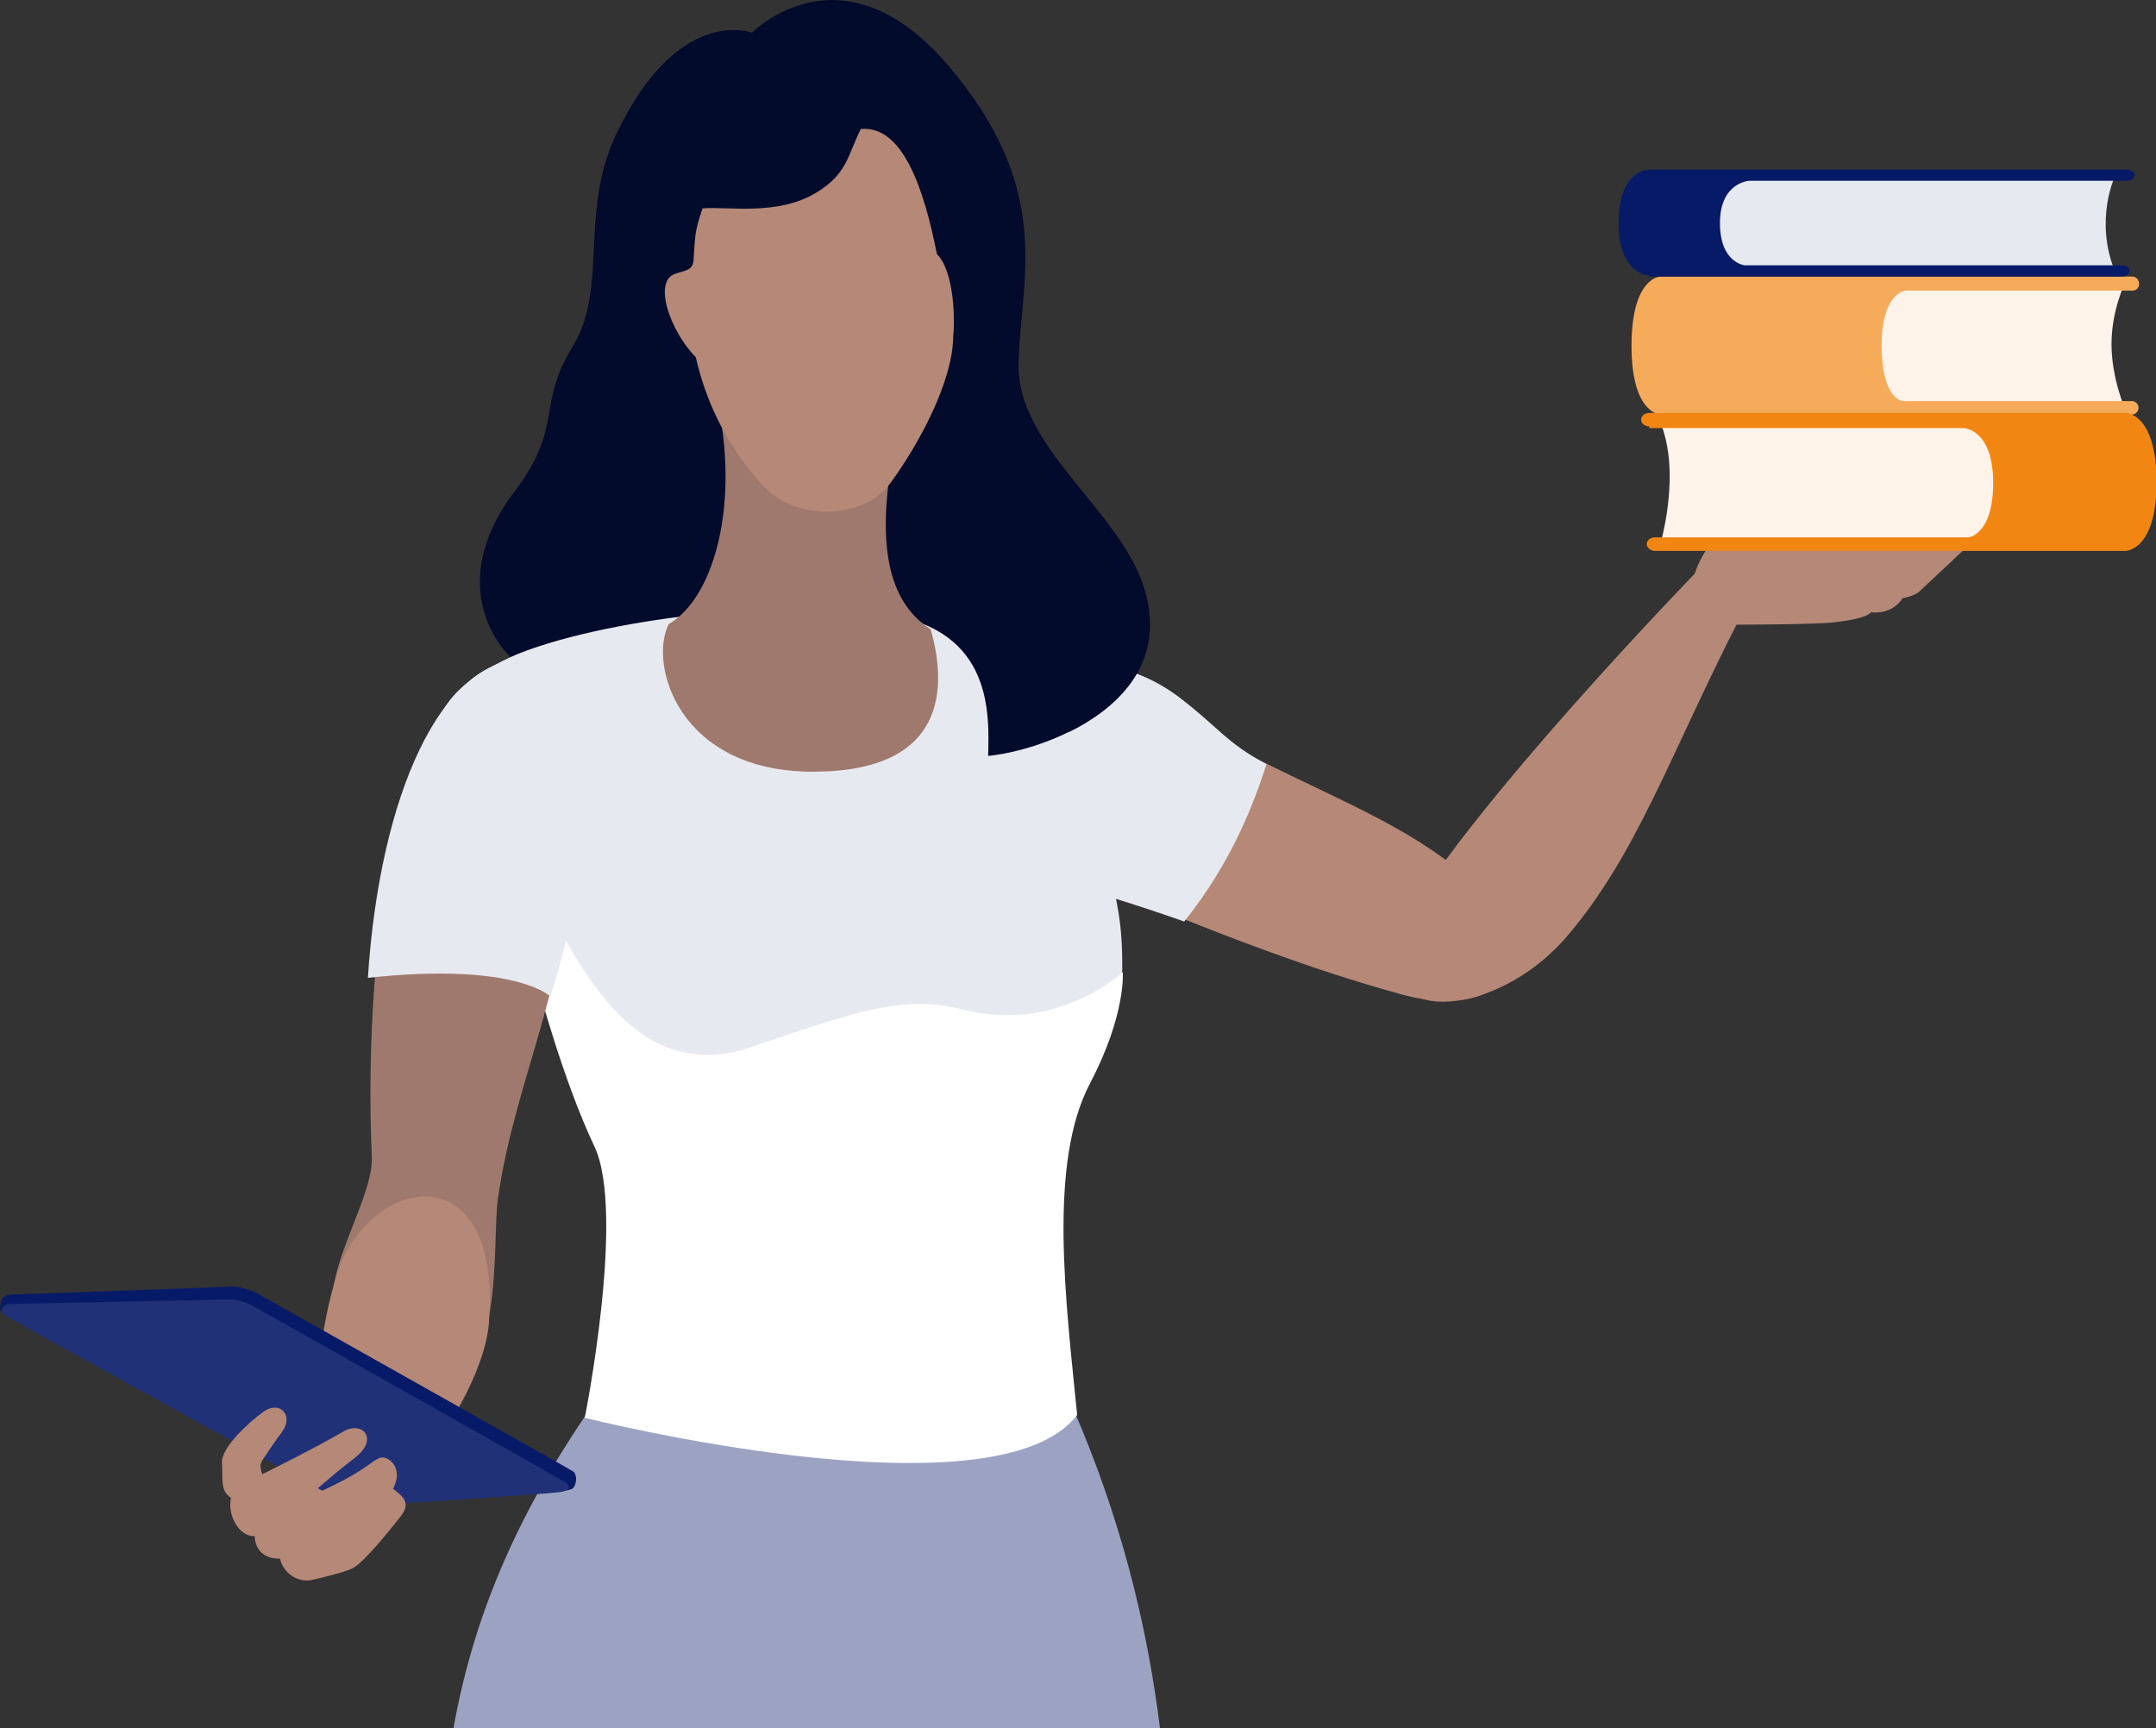 <?xml version="1.0" encoding="UTF-8"?> <svg xmlns="http://www.w3.org/2000/svg" version="1.1" viewBox="0 0 382.7 306.8"><rect x="0" y="0" width="382.7" height="306.8" fill="#333333" stroke="none"/><defs><style> .cls-1 { fill: #b58877; } .cls-2 { fill: #fff; } .cls-3 { fill: #fef3e8; } .cls-4 { fill: none; } .cls-5 { fill: #9f796d; } .cls-6 { fill: #203177; } .cls-7 { fill: #e7e9f0; } .cls-8 { fill: #030b2c; } .cls-9 { fill: #95deed; } .cls-10 { fill: #071a67; } .cls-11 { fill: #f18613; } .cls-12 { fill: #f6ab5a; } .cls-13 { fill: #9ca3c2; } </style></defs><g><g id="Layer_1"><path class="cls-1" d="M185.5,153.1c-20-8.4-24.2-49.3,18.4-31.7,4,1.7,11.4,9.5,19.1,13.3,16.8,8.3,29.2,13.1,39.1,22.6,13.9,13.4,3.9,23.9-13.1,19.3-21.3-5.8-43-15-63.4-23.6Z"></path><path class="cls-1" d="M309.2,109c-12.8,24.9-18.5,42.6-31.2,57.4-14.4,16.7-41.3,15.9-25.6-7.7,15-22.6,50.2-58.7,50.2-58.7,0,0,4,4.7,6.6,9Z"></path><path class="cls-7" d="M224.8,135.7c-2.1,6.5-6,17.2-14.6,27.9-7.2-2.6-19.4-6.3-19.4-6.3,0,0-.1-36.2,2.8-38.1,3-1.9,10,.3,15.6,4.5,7.2,5.5,8.4,8.1,15.5,11.9Z"></path><path class="cls-7" d="M109.8,258.4s4.4-27.7-1.8-52.6c-2.7-10.8-12.1-29.8-16.7-43-5.7-16.8-19.9-28-11.2-38.8,3.4-4.2,16.6-15,60.8-16,33.5-.7,50.5,2.6,57.5,8-1.7,6-5.5,22.4-1.6,37.2,1.3,6.9,2.5,9.9,2.4,19.3-2,13.4-11.1,25.9-12.2,37-1.7,16.7,5.3,37.1,3,45.9-5.8,22.5-80.4,2.9-80.4,2.9Z"></path><path class="cls-13" d="M190.5,250.1c-30-2-54.9-1.5-85.6-.2-13.8,19.9-21.1,38.3-24.4,56.9h125.4c-2.3-18.6-7.1-37.6-15.4-56.7Z"></path><path class="cls-8" d="M189.7,130c7.7-3.8,17.7-11.6,13.4-25.6-4.3-13.9-22.7-25-22.3-40,.4-15,6.4-30.6-12.5-52.8-18.9-22.1-34.8-5.8-34.8-5.8,0,0-13.2-5.1-24.2,18.2-6.5,13.7-1.3,27.3-7.7,37.6-6.4,10.4-1.5,14.1-10.3,25.7-12.4,16.4-2.4,27.9-.7,29.3,16.5-6.9,48.5-10.4,67-7.5,18.6,2.9,18,17.6,17.8,25.1,0,0,6.7-.5,14.4-4.3Z"></path><path class="cls-2" d="M95.6,174.9s-.8-18.6,2.5-12.3c7.2,13.8,17,29.4,35.2,23.3,17.5-5.9,26.8-9.5,37.5-6.7,16.8,4.4,28.5-6.6,28.5-6.6,0,0,.6,7.5-5.8,19.7-7.5,14.2-4.3,38.7-2.3,58.9-14.4,18.9-87.4.5-87.4.5,0,0,7.3-36.4,1.7-48.2-5.6-11.8-10-28.5-10-28.5Z"></path><path class="cls-5" d="M71,143.1c4.4-19.4,32.1-41.4,31.2.9-.6,30.3-10.6,46.4-13.8,68.7-1.2,8,1.6,34-12.3,32.2-31.9-4-9.6-28-10.1-39.5-.9-20,.6-42.9,5-62.2Z"></path><path class="cls-5" d="M160.1,70.5c-2.8,2.9-5.7,6.4-10.1,5-4.9-1.6-5.1-1.4-8.5.3-3.4,1.7-10.3-1.1-14.4-5.5,4.3,18.2,0,35.6-8.4,40.5-3.6,7.1,1.7,26.2,25.6,26.2s23.8-15.1,20.9-25.3c-14.5-9.1-4.7-36.5-5.1-41.1Z"></path><path class="cls-1" d="M124.7,37c-1.5,4.3-1.3,5.3-1.6,9.3-.2,1.7-1.5,1.7-2.9,2.2-4.6,1-1.2,10.4,3.3,14.9,1,4.3,3.6,13.8,12,22.9,5.7,6.1,17.6,6.2,22.6-.6,4.9-6.7,11.1-18,11.1-26.1.3-2.3.3-11.3-2.9-14.5-2.3-11.7-6.1-22.9-13.5-22.2-2.3,4.5-2.3,7.9-7.9,11.3-7,4.2-15.7,2.4-20.3,2.8Z"></path><path class="cls-1" d="M51.8,265.8c.6-3.9,2.7-6.1,3.6-12.7.7-5.3,1.2-17.3,4.6-27.4,5.6-16.8,29-21.5,26.8,9-1.1,14.9-20.4,35.9-20.4,35.9,0,0-10-1.8-14.5-4.8Z"></path><path class="cls-7" d="M97.7,176.9c-.8-.7-7.7-6-32.4-3.3,2.1-32.4,13-56.8,28.1-56.6s12.3,34.8,4.3,59.9Z"></path><path class="cls-1" d="M349,90.5c-2.2.7-5.5,4.4-5.5,4.4l1.7-4.5,2.6-8.4s0,0,0,0v-.2c0,0-2.2-1.3-3.9.4-1.4,1.3-3.5,7.1-3.5,7.1l-3.9,6.8-1.6-10.5s-4.1,0-4,2.6c.1,2.3-.4,7.4-.4,7.4l-.7.8c-2,0-6.3-.2-8.8-1.8.4-1.9,5.8-3,8.7-7.2,3.1-4.5-.6-6.8-.6-6.8,0,0-3.1,2.8-6.1,5.4-5.1,4.5-9.6,4.1-15,6.9-5.5,2.7-7.3,9.3-7.3,9.3,0,0-14.5,17.7-24.7,29.3-3.8,3.1,3.8,27.9,13.5,13.6,9.3-13.6,17.6-34.2,17.6-34.2,0,0,14.6,0,18.3-.4,3.6-.4,6.1-1,6.7-1.8,4.1.4,5.6-2.5,5.6-2.5,0,0,2-.3,3-1.2,1-.9,8.1-7.6,8.1-7.6l8.5-9.6s-1.9-5.5-8.4,2.6Z"></path><path class="cls-10" d="M64,265.9S1.4,233.8.4,233c-.5-.4-.4-1.2-.2-1.9.2-1.1,1.3-1.2,1.9-1.3,1.1,0,37.8-1.3,39.1-1.4,1.3,0,3.5.6,4.8,1.4,1.2.7,54.6,30.7,55.7,31.4.8.5.7,2.3,0,3-.3.3-1.2.4-1.8.5-1.9.3-35.7,1.1-35.7,1.1Z"></path><path class="cls-6" d="M62.2,267.4S1.8,234.1.7,233.4c-1.1-.7-.1-1.8,1-1.9,1.1,0,37.9-.8,39.2-.8,1.2,0,2.9.5,4.1,1.2,1.2.7,54.4,30.6,55.4,31.3.9.7.9,1.4-1,1.7-1.9.3-37.1,2.6-37.1,2.6Z"></path><path class="cls-1" d="M69.7,264.2c1,1,3.6,2.2,1.5,4.9-2.1,2.7-6.4,8-8.4,9.2-1.2.7-5.2,1.7-7.5,2.2-2.3.5-5-1.1-5.6-3.8-4.6.1-4.5-4-4.5-4-2.6.2-4.9-3.5-4.2-6.8-2-1.2-1.4-3.6-1.6-6.2-.2-2.6,4.7-7.2,7.4-9.1,2.8-2,5.5.6,3.2,3.7-1.3,1.7-2.5,3.6-3.4,4.9-.8,1.1,0,2.5,0,2.5,0,0,9.7-4.8,14.4-7.6,3.4-1.9,6.3,1.4,2,4.7-4.3,3.3-8.5,7.1-8.5,7.1,0,0,5.9-2.6,8.9-4.5,3-1.9,2.3-1.7,3.8-2.5,1.5-.8,4.7,1.6,2.5,5.5Z"></path><g><path class="cls-4" d="M291.1,29.1c0,.2.3.7.8,1.2.4-.8.9-1.6,1.3-2.4-1.2.5-2.1,1-2.1,1.2Z"></path><path class="cls-9" d="M341.7,35.5c-.6-.3-2.1,0-3.1.5-1,.4-1.3,1.3-.9,1.8s4.9,1.4,4.7.4c-.2-1,0-2.4-.7-2.7Z"></path><path class="cls-9" d="M296.4,52.7s0-.3.2-.7c-.5,0-.8.1-.9.1.4.4.7.6.7.6Z"></path><path class="cls-3" d="M374.8,61.1c0-6,2.4-10.9,2.4-10.9h-48.1s-4.9,2.1-4.9,11.6,4.9,10.8,4.9,10.8h48.1s-2.4-5.5-2.4-11.5Z"></path><path class="cls-12" d="M378.4,51.6h-40.1c-.2,0-4.3.4-4.3,9.8s3.7,9.8,3.7,9.8h40.7c.7,0,1.2.6,1.2,1.2s-.5,1.2-1.2,1.2h-83.6s-5.2,0-5.2-12.2,5.1-12.3,5.1-12.3h83.8c.7,0,1.2.6,1.2,1.3s-.5,1.2-1.2,1.2Z"></path><path class="cls-3" d="M294.6,74.6c9.7-.3,65.8,0,65.8,0,0,0,5.8,2.1,5.8,11.6s-5.8,10.8-5.8,10.8h-65.8s4-13,0-22.3Z"></path><path class="cls-11" d="M292.7,76h55.9c.2,0,5.2.4,5.2,9.7s-4.4,9.7-4.4,9.7h-55.7c-.8,0-1.4.6-1.4,1.2s.7,1.2,1.4,1.2h83.6s5.5,0,5.5-12.2-5.4-12.3-5.4-12.3c0,0-17.6,0-17.6,0h-67c-.8,0-1.5.5-1.5,1.2s.7,1.2,1.5,1.2Z"></path><path class="cls-7" d="M375.5,31.1h-65.8s-5.8,1.6-5.8,9,5.8,8.3,5.8,8.3c0,0,46.1,0,65.8,0-3.9-9.4,0-17.3,0-17.3Z"></path><path class="cls-10" d="M292.8,49.1h16.4c.2,0,.3,0,.4,0h66.9c.8,0,1.5-.4,1.5-1s-.6-1-1.5-1h-66.8c0,0-4.4-.4-4.4-7.5s5-7.5,5.2-7.5h67c.8,0,1.4-.4,1.4-1s-.7-1-1.4-1h-67.1c0,0-.4,0-.9,0h-16.8s-5.4,0-5.4,9.4,5.5,9.4,5.5,9.4Z"></path></g></g></g></svg> 